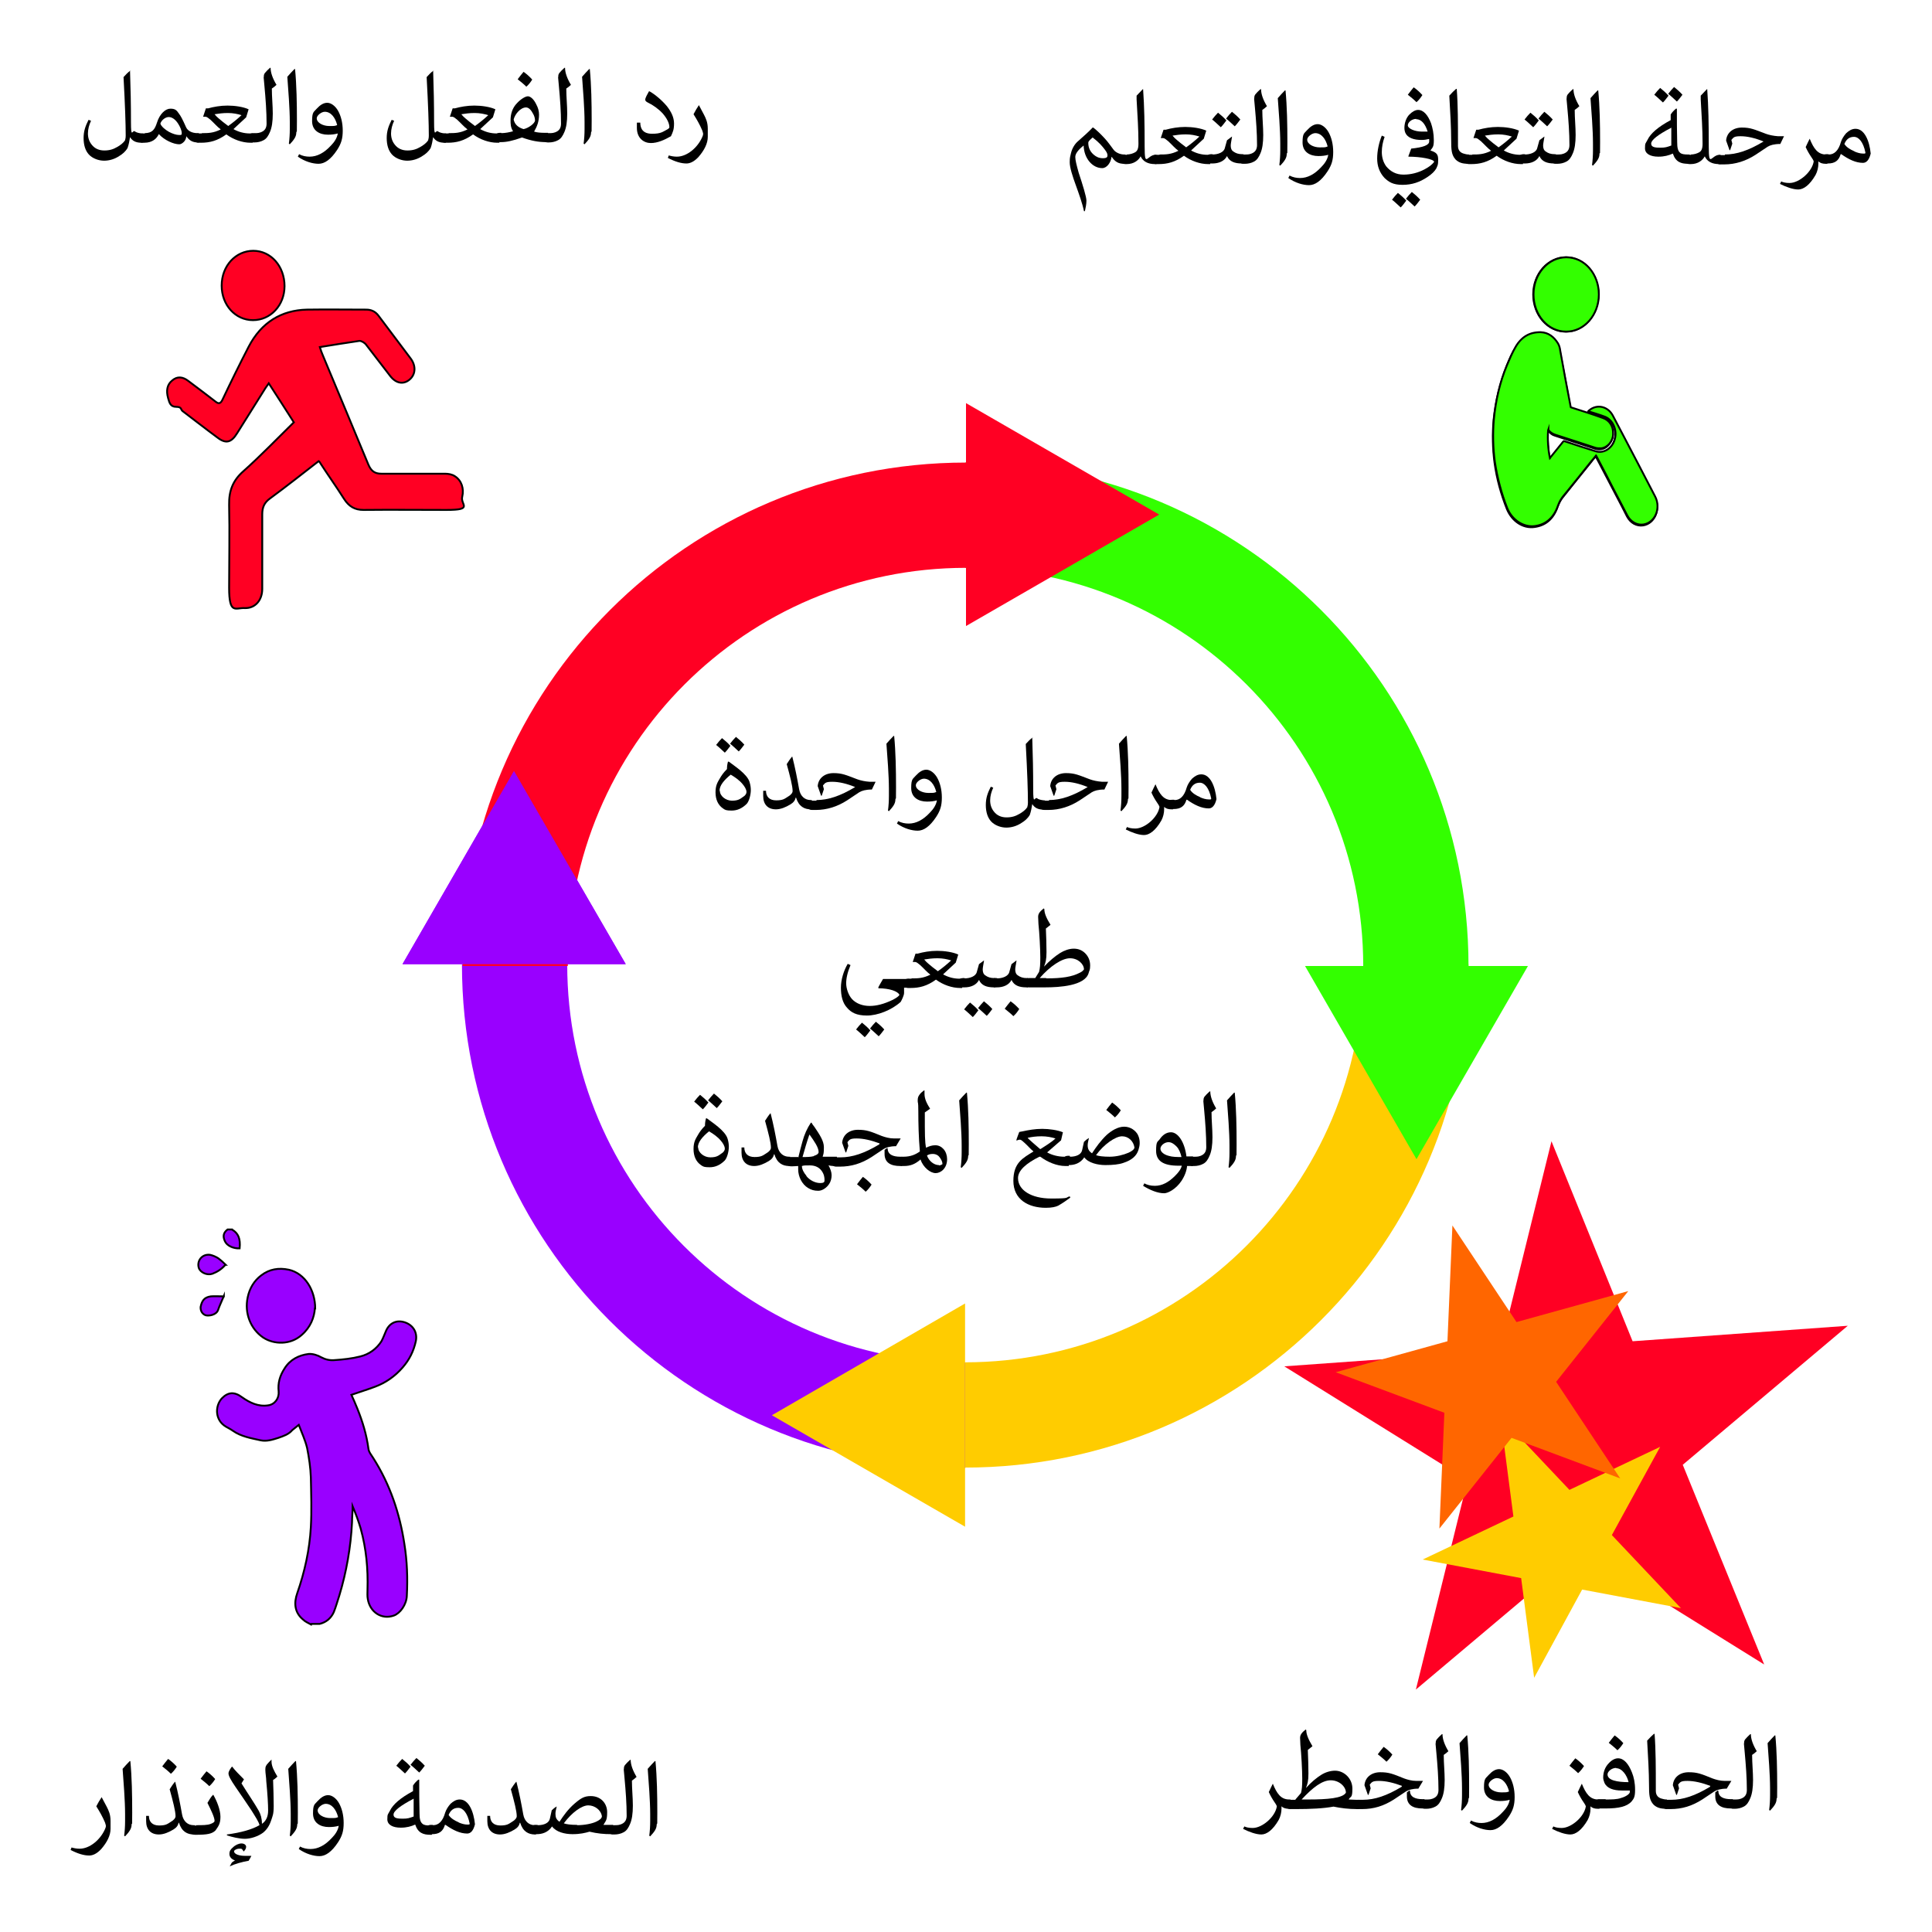 <?xml version="1.0" encoding="UTF-8"?>
<svg id="Layer_1" data-name="Layer 1" xmlns="http://www.w3.org/2000/svg" version="1.1" viewBox="0 0 624 624">
  <defs>
    <style type="text/css">
      .cls-1 {
        fill: #000;
      }

      .cls-1, .cls-2, .cls-3, .cls-4, .cls-5, .cls-6 {
        stroke-width: 0px;
      }

      .cls-7, .cls-8, .cls-9 {
        stroke: #000;
        stroke-miterlimit: 10;
        stroke-width: .6px;
      }

      .cls-7, .cls-4 {
        fill: #3f0;
      }

      .cls-8, .cls-5 {
        fill: #ff0023;
      }

      .cls-2 {
        fill: #fc0;
      }

      .cls-9, .cls-3 {
        fill: #90f;
      }

      .cls-6 {
        fill: #f60;
      }
    </style>
  </defs>
  <path class="cls-7" d="M500,139h0c.6.9,1.4,1.5,2.2,1.7,4.3,1.4,8.5,2.8,12.9,4.2.6.2,1.3.3,1.9.2,2.1-.2,3.8-2.4,3.9-4.7,0-2.4-1.2-4.4-3.3-5.1-3.4-1.1-6.9-2.2-10.2-3.4-.1,0-.2-.1-.2-.2-1.1-6.1-2.2-12.2-3.4-18.3-.1-.8-.3-1.6-.7-2.2-1.4-2.1-3.1-3.5-5.5-3.6-3.4-.2-6.2,1.3-8.1,4.6-1.1,1.9-2.1,4-2.9,6.1-2.2,5.6-3.6,11.4-4.2,17.4-.4,4.6-.3,9.2.3,13.7.7,5.2,2.1,10.2,4,15,1.6,3.9,5.2,6.4,9,5.8,3.6-.5,6.1-2.7,7.4-6.6.4-1,.8-1.9,1.5-2.8,3.1-3.9,6.2-7.8,9.4-11.7.4-.6.9-1.1,1.4-1.7,0,0,0,.1.1.2,1.1,2.1,2.2,4.2,3.3,6.3,2.2,4.3,4.5,8.5,6.7,12.9,1.1,2.1,3.1,3.2,5.2,2.9,3.8-.6,5.7-5.3,3.8-9-3.6-6.9-7.2-13.7-10.7-20.5-1-1.9-2-3.8-3-5.7-1.6-3.1-5.2-3.8-7.7-1.6,0,0-.1.1-.2.2.1,0,.2,0,.2.1,1.6.6,3.3,1.1,4.9,1.6,2.6.9,4.1,3.7,3.6,6.7-.6,3.4-3.6,5.4-6.5,4.5-3.3-1.1-6.6-2.2-9.9-3.2-.1,0-.2,0-.4.1-1.4,1.7-2.7,3.5-4.2,5.2,0,0-.1.1-.1.2h0c-.5-3-.7-6-.6-9h0ZM505.8,107.1c5.8,0,10.5-5.4,10.5-12s-4.7-12-10.5-12-10.6,5.3-10.6,12,4.7,12,10.5,12h0Z"/>
  <path class="cls-7" d="M500,139c-.2,3.1,0,6.1.6,9h0c0,0,.1-.1.1-.2,1.4-1.7,2.8-3.5,4.2-5.2.1-.1.2-.2.4-.1,3.3,1.1,6.6,2.2,9.9,3.2,2.9,1,5.9-1.1,6.5-4.5.5-2.9-1.1-5.9-3.6-6.7-1.6-.6-3.3-1.1-4.9-1.6,0,0-.2,0-.2-.1,0,0,.1-.1.2-.2,2.5-2.2,6.1-1.4,7.7,1.6,1,1.9,2,3.8,3,5.7,3.6,6.9,7.2,13.7,10.7,20.5,1.9,3.7,0,8.4-3.8,9-2,.3-4.1-.8-5.2-2.9-2.2-4.3-4.5-8.5-6.7-12.9-1.1-2.1-2.2-4.2-3.3-6.3,0,0,0-.1-.1-.2-.5.6-.9,1.2-1.4,1.7-3.1,3.9-6.2,7.8-9.4,11.7-.6.8-1.1,1.7-1.5,2.8-1.3,3.8-3.8,6.1-7.4,6.6-3.7.5-7.4-1.9-9-5.8-1.9-4.8-3.2-9.8-4-15-.6-4.6-.7-9.2-.3-13.7.6-6.1,1.9-11.9,4.2-17.4.9-2.1,1.7-4.1,2.9-6.1,1.9-3.2,4.6-4.7,8.1-4.6,2.4.1,4.2,1.5,5.5,3.6.4.7.6,1.4.7,2.2,1.1,6.1,2.2,12.2,3.4,18.3,0,.2.1.2.2.2,3.4,1.1,6.9,2.2,10.2,3.4,2.1.7,3.4,2.7,3.3,5.1,0,2.4-1.8,4.5-3.9,4.7-.7,0-1.3,0-1.9-.2-4.3-1.4-8.5-2.8-12.9-4.2-.9-.3-1.7-.8-2.2-1.6h0q0-.1,0-.1h0Z"/>
  <path class="cls-7" d="M505.8,107.1c-5.9,0-10.5-5.4-10.5-12s4.7-12,10.6-12,10.5,5.4,10.5,12-4.7,12-10.5,12h0Z"/>
  <path class="cls-9" d="M100.5,524.7c-.9-.5-1.9-.9-2.6-1.6-2.8-2.3-3-5.4-1.9-8.5,2.4-6.9,4-14.1,4.4-21.4.3-5.3.1-10.7,0-16-.1-3.2-.6-6.4-1.2-9.5-.6-2.5-1.7-4.9-2.7-7.5-.9.7-1.5,1.2-2.1,1.7-1.2,1.4-2.8,1.9-4.5,2.5-1.9.6-3.7,1.2-5.7.8-3.1-.7-6.3-1.2-9-3.1-.7-.5-1.5-.9-2.2-1.3-3.6-2.1-3.6-6.6-1.4-9.1,2.1-2.2,4.2-2.2,6.6-.4,2.4,1.7,5.2,3.1,8.4,2.6,2.2-.3,3.6-2.3,3.4-4.5-.3-2.7.4-5.1,1.9-7.4,1.8-2.9,4.6-4.3,7.8-4.7,1.3-.1,2.9.4,4.1,1.1,1.3.7,2.7,1,4.1.9,2.9-.2,5.8-.5,8.5-1.2,2.8-.7,5.2-2.4,6.8-4.9.6-1.1,1-2.3,1.5-3.4,1.1-2.5,3.4-3.6,6.1-2.7,2.6.9,4.1,3.2,3.5,6.1-.7,3.2-2.1,6-4.2,8.4-2.5,2.9-5.5,5-9,6.3-2.4.9-5,1.7-7.6,2.6.6,1.3,1.3,2.9,1.9,4.4,1.7,4.2,3,8.5,3.6,13,.1,1.1,1,2.1,1.6,3.1,5.4,8.5,8.5,17.8,10,27.6.9,5.6,1.1,11.1.8,16.8-.1,2.9-2.2,5.7-4.2,6.4-3.9,1.4-7.7-1.1-8.4-5.3-.2-1-.1-2.1-.1-3.1.2-6.7-.4-13.2-2.2-19.7-.7-2.4-1.6-4.8-2.6-7.2,0,1.7-.2,3.5-.2,5.2-.4,8-1.8,16-4.1,23.6-.6,1.8-1.1,3.7-1.8,5.4-.9,2-2.5,3.3-4.6,3.8h-2.6Z"/>
  <path class="cls-9" d="M74.9,397.1c2.1,1.2,2.8,3,2.5,6.1-2.1.1-4.2-.9-4.8-2.4-.7-1.6-.4-2.7.9-3.7h1.4Z"/>
  <path class="cls-9" d="M101.7,422.6c-.2,2.9-1.4,6.1-4.3,8.6-3.6,3.2-8.9,3.1-12.4.8-4.1-2.8-6.1-7.9-5-13,.6-2.9,2.1-5.4,4.4-7.1,2.6-2,5.6-2.5,8.9-1.8,5.2,1.2,8.5,6.6,8.5,12.5h0Z"/>
  <path class="cls-9" d="M72.8,408.5c-1.2,1.4-2.6,2.3-4.2,2.9-1.7.6-3.9-.4-4.4-1.9-.7-2.4,1.2-4.6,3.7-4.2.9.2,1.8.6,2.6,1.1.8.6,1.6,1.3,2.4,2.1Z"/>
  <path class="cls-9" d="M72.3,418.6c-.7,1.7-1.4,3.1-1.9,4.6-.6,1.5-2.9,1.9-4,1.6-1.1-.4-1.7-1.5-1.6-2.7.4-1.9,1.1-3.1,3.3-3.4,1.2-.1,2.6,0,4.2,0Z"/>
  <path class="cls-8" d="M103,148.9c2.7,4.2,5.5,8.1,8.1,12.2,1.6,2.5,3.5,3.6,6.3,3.6,8.9-.1,17.9,0,26.8,0s4.4-1.7,5.1-4.3c.6-2.6-.2-5.2-2.4-6.6-.9-.6-2.1-.8-3.2-.8-6.9,0-13.7,0-20.5,0-2.1,0-3.3-.8-4.2-2.9-4.9-11.9-9.9-23.7-14.8-35.5-.3-.7-.6-1.5-.9-2.5,4.4-.7,8.6-1.4,12.8-2,.7,0,1.7.6,2.2,1.3,2.6,3.3,5.1,6.7,7.7,10,1.9,2.5,4.4,2.9,6.4,1.1,1.9-1.7,2-4.5.1-6.9-3.4-4.6-6.9-9.1-10.3-13.7-1-1.3-2.3-1.9-3.9-1.9-6.4,0-12.8-.1-19.2,0-8.2.2-14.7,4.1-18.8,12-2.9,5.6-5.7,11.3-8.4,17-.6,1.3-1.2,1.6-2.3.7-2.9-2.2-5.7-4.4-8.7-6.6-1.9-1.5-3.7-1.6-5.3-.2-1.6,1.3-2,3.2-1.3,5.7.4,1.4.7,2.8,2.6,2.8s1.4.9,2.1,1.4c3.7,2.8,7.4,5.7,11.2,8.5,2.7,2.1,4.5,1.7,6.4-1.4,3.1-4.9,6.1-9.7,9.1-14.5.3-.4.6-.9,1.1-1.6,2.7,4.2,5.4,8.3,8.1,12.6-5.5,5.4-10.7,10.8-16.3,15.8-3.3,2.9-4.7,6.2-4.6,10.9.2,8.9,0,17.8,0,26.7s2.1,6.4,5.1,6.6c3.2.1,5.6-2.4,5.6-6.2,0-8.1,0-16.1,0-24.1,0-2.3.7-3.8,2.5-5.1,5.3-3.9,10.5-8,15.9-12.2h0Z"/>
  <path class="cls-8" d="M71.6,92.3c0,6.2,4.4,11.1,10.1,11.1s10.2-4.8,10.2-11c0-6.4-4.4-11.4-10.1-11.4s-10.2,4.9-10.2,11.2Z"/>
  <path class="cls-3" d="M130,311.4h72.1l-36.1-62.4-36,62.4Z"/>
  <path class="cls-3" d="M311.8,474.1v-34c-71,0-128.6-57.6-128.6-128.6h-34c0,89.8,72.8,162.6,162.6,162.6Z"/>
  <path class="cls-2" d="M311.7,493.1v-72.1l-62.4,36.1,62.4,36Z"/>
  <path class="cls-2" d="M474.3,311.4h-34c0,71-57.6,128.6-128.6,128.6v34c89.8,0,162.6-72.8,162.6-162.6Z"/>
  <path class="cls-4" d="M493.5,312h-72l36,62.4,36-62.4Z"/>
  <path class="cls-4" d="M311.7,149.4v34c71,0,128.6,57.6,128.6,128.6h34c0-89.8-72.8-162.6-162.6-162.6Z"/>
  <path class="cls-5" d="M312,130.2v72l62.4-36-62.4-36Z"/>
  <path class="cls-5" d="M149.4,312h34c0-71,57.6-128.6,128.6-128.6v-34c-89.8,0-162.6,72.8-162.6,162.6Z"/>
  <path class="cls-3" d="M130,311.4h72.1l-36.1-62.4-36,62.4Z"/>
  <path class="cls-5" d="M569.8,537.6l-59.2-36.8-53.3,44.9,16.7-67.6-59.2-36.8,69.6-5,16.7-67.7,26.2,64.6,69.5-5-53.3,44.9,26.3,64.5Z"/>
  <path class="cls-2" d="M542.9,519.4l-31.9-6-15.5,28.5-4.2-32.2-31.8-6,29.3-13.9-4.2-32.2,22.3,23.6,29.3-13.9-15.6,28.5,22.3,23.6Z"/>
  <path class="cls-6" d="M523.3,477.5l-35.1-13.1-23.3,29.3,1.6-37.4-35.1-13.1,36.1-10,1.6-37.4,20.7,31.2,36.1-10-23.3,29.3,20.7,31.2Z"/>
  <g>
    <path class="cls-1" d="M411.1,576.1c1.3,3.2,2.6,5.1,5.3,5.1h.4v3h-.5c-1,0-1.8-.2-2.4-.8h0c0,.3,0,.6,0,.8,0,1.1-.3,2.5-.9,3.6-1.9,3.3-3.9,4.7-5.6,4.7s-3.9-.8-5.9-1.8l.4-.8c.6.3,1.5.5,2.7.5,3.1,0,7.3-3.6,7.8-7-.1-.3-.3-.7-.6-1.1-.9-1.3-1.5-2.4-2-3.5.5-1.1.9-1.9,1.3-2.7h.2Z"/>
    <path class="cls-1" d="M418.4,581.2l1.8-2.1c.3-1.2.4-2.2.4-4.7s-.3-8.1-.6-10.8c0-.7-.1-1.6-.1-2.3,0-1.1.7-1.8,1.8-2.7l.2.2c0,1.4.7,3,2,5.2l-1.5,1.2c.1,2.5.2,5.1.2,7.6s-.3,3.4-.8,4.7h0c1.7-1.9,3.4-3.3,5-4.3,1.3-.8,2.9-1.3,4.4-1.3,2.9,0,5.6,2.5,5.6,5.8s-.6,2.3-1.2,3.5c.6,0,1.5.1,2.4.1h.9v3h-.6c-2.7,0-5.2-.3-7.6-.8-3.2.6-7.4.8-12.2.8h-1.7c-1.3,0-1.6-.9-1.6-1.6s.4-1.4,1.6-1.4h1.6ZM422.6,581.2c6.1,0,11.1-.4,12.1-2.2,0-2-2.2-4-4.9-4s-5.7,2.2-9.4,6.2h2.2Z"/>
    <path class="cls-1" d="M452.8,576.8c-2.7-1-5.2-1.6-7.4-1.6s-2.3.4-3,1.2l.3,1.2-.7,2.1h-.2l-1.1-3.1c.2-2.6,2.3-4.2,5.1-4.2s4,.5,7.7,2c1.1.4,2.5.8,4,.8h2.1s-1.5,2.5-1.5,2.5c-1.9,0-3.2.4-4,.9l-3.9,2.6c-3.3,2.1-6.5,3.1-10.3,3.1h-1.1c-1.3,0-1.6-.9-1.6-1.6s.4-1.4,1.6-1.4h1.4c3.8,0,7.7-1.3,12.5-4.2h0ZM446.9,564.2c1,.7,1.9,1.5,2.8,2.5-.5.8-1.1,1.6-1.9,2.3-.9-.9-1.8-1.6-2.8-2.4.6-.8,1.3-1.7,1.9-2.4ZM455.4,578.4h0c0,2,1.7,2.7,4.1,2.7h.6v3h-.7c-3,0-5-1.1-5-3.9s0-.9,0-1.3l.8-.6Z"/>
    <path class="cls-1" d="M460.8,581.2c.8,0,1.6,0,2.6-.6.8-.5,1.2-1.3,1.2-2.5,0-3.8-.3-7.9-.7-12.2s-.2-2.1-.2-2.9.2-1.1.7-1.6c.3-.4.8-.8,1.3-1.3h.2c0,1.6.7,3.5,1.9,5.5-.4.4-.9.8-1.5,1.2,0,2.7.3,5.5.3,8.1s-.3,4.5-.9,5.9c-.5,1.2-1.1,2.2-2.1,2.7-.9.5-2,.7-2.9.7h-.4c-1.3,0-1.6-.9-1.6-1.6s.4-1.4,1.6-1.4h.5Z"/>
    <path class="cls-1" d="M471.9,584.6c.2-1.5.3-3.1.3-4.7v-2.3c0-4.3-.5-10.5-.8-14.6.7-.8,1.6-1.8,2.3-2.5h.2c.5,5.2.6,11.1.6,16.6s0,2.8-.2,3.9c0,1.3-.7,2.3-2.1,3.8l-.3-.2Z"/>
    <path class="cls-1" d="M484.4,581.7c-2.7,0-5.1-1.3-5.1-4.4s.6-2.9,1.5-4c1.1-1.2,2.2-1.9,3.4-1.9s2.6,1,3.5,2.6c.9,1.6,1.5,3.8,1.5,6.4s-.5,4.2-1.8,6.2c-2.1,3.2-4.1,4.5-6,4.5s-4.4-.7-6.7-2.3l.4-.8c1.1.6,2.3.8,3.4.8,2.4,0,4.7-1.2,6.9-3.6,1.1-1.1,2-2.5,2.2-3.9-1,.3-2.1.4-3.1.4ZM483.4,574.3c-1.1,0-2.6,1.2-2.6,2.1,0,1.5,2.1,2.5,4,2.5s1.8,0,2.6-.3c-.6-2.4-2-4.3-4-4.3Z"/>
    <path class="cls-1" d="M510.9,576.1c1.3,3.2,2.6,5.1,5.3,5.1h.4v3h-.5c-1,0-1.8-.2-2.4-.8h0c0,.3,0,.6,0,.8,0,1.1-.3,2.5-.9,3.6-1.9,3.3-3.9,4.7-5.6,4.7s-3.9-.8-5.9-1.8l.4-.8c.6.3,1.5.5,2.7.5,3.1,0,7.3-3.6,7.8-7-.1-.3-.3-.7-.6-1.1-.9-1.3-1.5-2.4-2-3.5.5-1.1.9-1.9,1.3-2.7h.2ZM508.8,567.9c1,.7,1.9,1.5,2.8,2.5-.5.8-1.1,1.6-1.9,2.3-.9-.9-1.8-1.6-2.8-2.4.6-.8,1.3-1.7,1.9-2.4Z"/>
    <path class="cls-1" d="M518.5,581.2c2,0,3.8,0,5.1-.5,1.5-.4,2.8-1.3,2.8-1.9s0-.4,0-.5c-.8,0-1.8,0-2.6,0-2.7,0-4.8-.7-5.6-2.5-.2-.5-.4-1.1-.4-1.7,0-1.7.6-3.4,1.8-4.6.9-1,2-1.6,3-1.6,1.9,0,3.4,1.8,4.5,4.6.6,1.5,1,3.3,1,5.6s-.4,2.8-1.1,3.7c-1.5,1.7-4.2,2.3-8.4,2.3h-1.9c-1.3,0-1.6-.9-1.6-1.6s.4-1.4,1.6-1.4h2ZM522,571c-1.5,0-2.8,1.2-2.8,2.1,0,1.9,3.1,2.5,6.8,2.5-.5-2.2-2.1-4.5-4-4.5ZM521.5,560.5c1,.7,1.9,1.5,2.8,2.5-.5.8-1.1,1.6-1.9,2.3-.9-.9-1.8-1.6-2.8-2.4.6-.8,1.3-1.7,1.9-2.4Z"/>
    <path class="cls-1" d="M538.4,584.2h-.3c-1.9,0-3-.4-4-1.3-1.4-1.5-1.5-3.1-1.5-6.6s-.3-9.1-.6-14.1c.8-.9,1.5-1.6,2.2-2.2h.2c.4,5.2.4,11.3.4,17.1v1.3c0,1.5.8,2.2,1.8,2.5.6.2,1.2.3,1.5.3h.3v3Z"/>
    <path class="cls-1" d="M552.4,576.8c-2.7-1-5.2-1.6-7.4-1.6s-2.3.4-3,1.2l.3,1.2-.7,2.1h-.2l-1.1-3.1c.2-2.6,2.3-4.2,5.1-4.2s4,.5,7.7,2c1.1.4,2.5.8,4,.8h2.1s-1.5,2.5-1.5,2.5c-1.9,0-3.2.4-4,.9l-3.9,2.6c-3.3,2.1-6.5,3.1-10.3,3.1h-1.1c-1.3,0-1.6-.9-1.6-1.6s.4-1.4,1.6-1.4h1.4c3.8,0,7.7-1.3,12.5-4.2h0ZM555,578.4h0c0,2,1.7,2.7,4.1,2.7h.6v3h-.7c-3,0-5-1.1-5-3.9s0-.9,0-1.3l.8-.6Z"/>
    <path class="cls-1" d="M560.4,581.2c.8,0,1.6,0,2.6-.6.8-.5,1.2-1.3,1.2-2.5,0-3.8-.3-7.9-.7-12.2s-.2-2.1-.2-2.9.2-1.1.7-1.6c.3-.4.8-.8,1.3-1.3h.2c0,1.6.7,3.5,1.9,5.5-.4.4-.9.8-1.5,1.2,0,2.7.3,5.5.3,8.1s-.3,4.5-.9,5.9c-.5,1.2-1.1,2.2-2.1,2.7-.9.5-2,.7-2.9.7h-.4c-1.3,0-1.6-.9-1.6-1.6s.4-1.4,1.6-1.4h.5Z"/>
    <path class="cls-1" d="M571.4,584.6c.2-1.5.3-3.1.3-4.7v-2.3c0-4.3-.5-10.5-.8-14.6.7-.8,1.6-1.8,2.3-2.5h.2c.5,5.2.6,11.1.6,16.6s0,2.8-.2,3.9c0,1.3-.7,2.3-2.1,3.8l-.3-.2Z"/>
  </g>
  <g>
    <path class="cls-1" d="M32.8,580.4l1.7,3.2c.6,1.2,1.2,2.4,1.2,4.5v2.6c0,2.1-1.1,4.3-3,6.5-1.4,1.5-2.7,2.1-3.9,2.1-1.7,0-3.7-.6-6-1.8l.3-.8c.7.2,1.6.4,2.6.4,3.3,0,6.7-2.9,8.2-6.3.2-.4.3-.8.3-1,0-.4-.2-.8-.3-1.2-.8-1.9-1.8-3.6-2.8-5.2.5-1,1.1-2,1.7-2.9h.1Z"/>
    <path class="cls-1" d="M40.1,592.9c.2-1.5.3-3.1.3-4.7v-2.3c0-4.3-.5-10.5-.8-14.6.7-.8,1.6-1.8,2.3-2.5h.2c.5,5.2.6,11.1.6,16.6s0,2.8-.2,3.9c0,1.3-.7,2.3-2.1,3.8l-.3-.2Z"/>
    <path class="cls-1" d="M63,592.5h-.4c-2.1,0-3.9-.9-4.8-3.8h-.1c-.2.9-.7,1.6-1.7,2.2-1.5.9-3.1,1.6-4.7,1.6-2.6,0-4.1-1.6-4.1-4.3s0-1.1,0-1.7h.9c0,1.9,1.1,3.1,3.3,3.1s2.7-.5,3.8-1.2c.9-.5,1.5-1.2,1.5-1.8,0-1.6-.8-4.7-1.9-8.7.5-.8,1.1-1.7,1.7-2.4h.1c.9,3.5,1.6,7.1,2.2,10.5.4,2.3,1.9,3.5,3.7,3.5h.4v3ZM54.3,568.1c1,.7,1.9,1.5,2.8,2.5-.5.8-1.1,1.6-1.9,2.3-.9-.9-1.8-1.6-2.8-2.4.6-.8,1.3-1.7,1.9-2.4Z"/>
    <path class="cls-1" d="M63.4,589.5c2,0,3.6,0,4.6-.4.8-.3,1.3-.6,1.3-1,0-1.1-1.1-3.4-2.3-5.8.6-1,1.1-1.9,1.8-2.6h.1c1.1,1.9,2.3,4.8,2.3,7.1s-.7,3.1-1.6,4.4c-1.1,1.1-2.7,1.4-6.3,1.4h-.3c-1.3,0-1.6-.9-1.6-1.6s.4-1.4,1.6-1.4h.4ZM66.7,572.1c1,.7,1.9,1.5,2.8,2.5-.5.8-1.1,1.6-1.9,2.3-.9-.9-1.8-1.6-2.8-2.4.6-.8,1.3-1.7,1.9-2.4Z"/>
    <path class="cls-1" d="M87.7,568.5c0,.2,0,.3,0,.5,0,1.4.8,3,1.9,4.8-.4.3-.8.8-1.4,1.1.1,2.9.2,5.6.2,8.4s-.4,3.3-.8,4.6c-.6,1.8-1.4,3-2.6,4-1.6,1.2-4,2-5.9,2s-4.2-.6-5.8-1.1v-.3c4.5-.6,8.1-1.6,10.5-3-.1-.9-1.3-2.7-2.6-4.8-1.5-2.3-3.2-4.7-5.1-7.5-1.5-2.2-2.3-3.6-2.3-4.4s.8-1.8,1.1-2.2h.1c.9,1.2,2.3,2.6,3.8,4.1l-.8,1.3c2.1,3.4,4.2,6.4,5.6,8.9.6,1.1,1,2.4,1,4.1h.1c1.1-.8,1.9-2.1,1.9-4.2s-.2-5.4-.6-9.5c0-1.1-.3-2.6-.3-3.7s.2-1.2.5-1.7c.4-.5.9-1,1.4-1.5h.2ZM81.2,599.4c-.3.6-.6,1.1-.9,1.6-2.3.4-4.4,1-6.1,1.8h0c0,0,.6-1.1.6-1.1.2-.3.7-.6,1.1-.8h0c-1.1-.4-1.8-1.1-1.8-2.1s.4-1.5,1.1-2.1c.8-.8,1.9-1.3,2.8-1.3s1.5.5,1.5,1.1-.4,1.1-.8,1.5h0c-.3-.5-.5-.8-.8-.9-.2,0-.4,0-.7,0-.8,0-1.6.5-1.6.8,0,1.1,2,1.5,3.4,1.5s1.6,0,2.4,0h0Z"/>
    <path class="cls-1" d="M93.6,592.9c.2-1.5.3-3.1.3-4.7v-2.3c0-4.3-.5-10.5-.8-14.6.7-.8,1.6-1.8,2.3-2.5h.2c.5,5.2.6,11.1.6,16.6s0,2.8-.2,3.9c0,1.3-.7,2.3-2.1,3.8l-.3-.2Z"/>
    <path class="cls-1" d="M106.2,590.1c-2.7,0-5.1-1.3-5.1-4.4s.6-2.9,1.5-4c1.1-1.2,2.2-1.9,3.4-1.9s2.6,1,3.5,2.6c.9,1.6,1.5,3.8,1.5,6.4s-.5,4.2-1.8,6.2c-2.1,3.2-4.1,4.5-6,4.5s-4.4-.7-6.7-2.3l.4-.8c1.1.6,2.3.8,3.4.8,2.4,0,4.7-1.2,6.9-3.6,1.1-1.1,2-2.5,2.2-3.9-1,.3-2.1.4-3.1.4ZM105.2,582.6c-1.1,0-2.6,1.2-2.6,2.1,0,1.5,2.1,2.5,4,2.5s1.8,0,2.6-.3c-.6-2.4-2-4.3-4-4.3Z"/>
    <path class="cls-1" d="M129.4,590.3c-2.5,0-4.3-.9-4.3-2.7s.2-1.5.8-2.7c1-2.1,3.4-4.2,7.5-6.4v-1.8c.4-.7,1.1-1.4,1.7-1.9h.3c0,3.6,0,7.3.1,10.9,0,1.6.2,2.7.9,3.3.5.5,1.4.6,2.5.6h.6v3h-.5c-2.3,0-4-.6-4.9-3.3-1.3.6-2.8,1-4.6,1ZM133.5,581c-4.2,2.2-6.4,3.9-6.4,5.1s1.4,1.3,3,1.3,2.1-.2,3.5-.7v-5.8ZM130.7,572.7c-1-.9-1.8-1.7-2.7-2.4.6-.8,1.3-1.6,1.9-2.2,1,.8,1.8,1.5,2.7,2.5-.7.9-1.1,1.5-1.8,2.2ZM135.3,572.4c-1-.9-1.8-1.7-2.7-2.4.6-.8,1.3-1.6,1.9-2.2,1,.8,1.8,1.5,2.7,2.5-.7.9-1.1,1.5-1.8,2.2Z"/>
    <path class="cls-1" d="M139.9,589.5c1.7,0,3.1-1.2,3.9-4.1.3-.9.9-1.9,1.7-2.8.9-.8,1.8-1.4,3-1.4,2.9,0,4.5,3.9,4.9,8-.5,2.1-1.4,3-2.5,3-2.3,0-4.6-1.1-7-2.8h-.2c-.6,2.1-1.9,3-4.1,3h-.4c-1.3,0-1.6-.9-1.6-1.6s.4-1.4,1.6-1.4h.5ZM148.1,588.6c.9.4,1.9.7,2.8.7s.7,0,.8-.3c-.7-3.5-2.2-5.1-3.7-5.1s-2.5.8-3.1,2.3c.7,1.1,1.9,1.8,3.3,2.4Z"/>
    <path class="cls-1" d="M173.2,592.5h-.4c-2.1,0-3.9-.9-4.8-3.8h-.1c-.2.9-.7,1.6-1.7,2.2-1.5.9-3.1,1.6-4.7,1.6-2.6,0-4.1-1.6-4.1-4.3s0-1.1,0-1.7h.9c0,1.9,1.1,3.1,3.3,3.1s2.7-.5,3.8-1.2c.9-.5,1.5-1.2,1.5-1.8,0-1.6-.8-4.7-1.9-8.7.5-.8,1.1-1.7,1.7-2.4h.1c.9,3.5,1.6,7.1,2.2,10.5.4,2.3,1.9,3.5,3.7,3.5h.4v3Z"/>
    <path class="cls-1" d="M173.7,589.5c2,0,3.6-.7,3.9-2.1.2-.9.4-1.8.6-2.7.5-.5,1-.9,1.5-1.2h.1c-.2.9-.4,1.6-.4,2.3,0,1.2.3,1.9,1.3,2.6,1.3-2,2.8-4.1,4.9-5.9s3.2-2.4,5.2-2.4c3.3,0,5.3,2.4,5.3,5.2s-.5,2.8-1.2,4.1h3.1v3h-.6c-2.3,0-4.5-.2-7-.8-1.4.4-3,.8-5.5.8s-5.3-.7-6.6-2.5h0c-1.3,2-3.3,2.5-4.9,2.5h-.3c-1.3,0-1.6-.9-1.6-1.6s.4-1.4,1.6-1.4h.5ZM186.4,589.5c2.4,0,4.8-.5,6.1-1.1,1.1-.5,1.9-1.1,1.9-1.8-.3-2-2.3-3.5-4.4-3.5s-5.3,2.3-7.9,5.8c.8.3,2.2.5,4.3.5Z"/>
    <path class="cls-1" d="M198.6,589.5c.8,0,1.6,0,2.6-.6.8-.5,1.2-1.3,1.2-2.5,0-3.8-.3-7.9-.7-12.2s-.2-2.1-.2-2.9.2-1.1.7-1.6c.3-.4.8-.8,1.3-1.3h.2c0,1.6.7,3.5,1.9,5.5-.4.4-.9.8-1.5,1.2,0,2.7.3,5.5.3,8.1s-.3,4.5-.9,5.9c-.5,1.2-1.1,2.2-2.1,2.7-.9.5-2,.7-2.9.7h-.4c-1.3,0-1.6-.9-1.6-1.6s.4-1.4,1.6-1.4h.5Z"/>
    <path class="cls-1" d="M209.7,592.9c.2-1.5.3-3.1.3-4.7v-2.3c0-4.3-.5-10.5-.8-14.6.7-.8,1.6-1.8,2.3-2.5h.2c.5,5.2.6,11.1.6,16.6s0,2.8-.2,3.9c0,1.3-.7,2.3-2.1,3.8l-.3-.2Z"/>
  </g>
  <g>
    <path class="cls-1" d="M42,22.9c.2,5.8.3,10.9.3,16.5s.5,2.5,1.2,3c.5.4,1.3.6,2.3.7h.3v3h-.4c-1.7,0-2.9-.5-3.7-1.8h0c-.2,1.2-.4,2.4-.8,3.5-.7,1.2-1.7,2-2.7,2.6-1.5,1-3.2,1.5-4.9,1.5s-3.7-.7-4.9-2c-1.1-1.2-1.7-3-1.7-5.3s.6-3.9,1.6-5.9l.8.3c-.6,1.3-1,2.7-1,4.1s.4,2.6,1.2,3.6c1,1.3,2.4,1.9,4.1,1.9s2.9-.4,4.1-1.1c1.1-.6,2.1-1.4,2.6-2.2,0-.3.2-.5.2-1.5,0-3.7-.2-9.7-.7-18.9.7-.8,1.4-1.5,2.2-2.1h.2Z"/>
    <path class="cls-1" d="M46.7,43c2.5,0,3.3-1.2,4-3.4.9-2.9,2.8-4.5,4.3-4.5s2,.4,2.8,1.6c.6.8,1.1,1.7,2.3,4.4.5,1.1,1.8,1.9,3.7,1.9h.4v3h-.4c-1.4,0-2.6-.5-3.6-2h0c-.1.8-.4,1.4-.8,1.8-.5.5-1,.8-1.5.8-1.8,0-4.8-1.3-6.6-3.3h0c-.7,1.5-2.1,2.8-4.7,2.8h-.4c-1.3,0-1.6-.9-1.6-1.6s.4-1.4,1.6-1.4h.7ZM54.6,42.6c1.1.6,2.4,1,3.2,1s.9,0,.9-.6c0-.9-.6-2.2-1.2-3.1-.9-1.4-2-2.1-3-2.1s-2.3.9-2.7,2.1c.2.9,1.7,2.1,2.8,2.7Z"/>
    <path class="cls-1" d="M65.2,43c2,0,3.7,0,6.1-1.2h0c-1.1-.8-2.2-2.1-3.3-3.1-.6-.5-1.2-1-1.6-1h-.8s.9-2.7.9-2.7h.7c1.8-.5,4-.9,6.3-.9s5.1.4,6.8,1.2l-.8,2.6-4.1,3.8h0c1.6.9,3.4,1.4,5.3,1.4h.9v3h-.7c-2.6,0-5.5-1-7.8-2.7h0c-2.9,2.1-5.4,2.7-8.2,2.7h-.7c-1.3,0-1.6-.9-1.6-1.6s.4-1.4,1.6-1.4h1ZM73.7,40.7c1.4-1,2.8-2.1,4.3-3.5h0c-1.3-.4-2.7-.7-4.4-.7s-3,.2-4.3.4h0c.4.5.9,1,1.4,1.4.8.7,1.8,1.5,2.9,2.3h0Z"/>
    <path class="cls-1" d="M82.3,43c.8,0,1.6,0,2.6-.6.8-.5,1.2-1.3,1.2-2.5,0-3.8-.3-7.9-.7-12.2s-.2-2.1-.2-2.9.2-1.1.7-1.6c.3-.4.8-.8,1.3-1.3h.2c0,1.6.7,3.5,1.9,5.5-.4.4-.9.8-1.5,1.2,0,2.7.3,5.5.3,8.1s-.3,4.5-.9,5.9c-.5,1.2-1.1,2.2-2.1,2.7-.9.5-2,.7-2.9.7h-.4c-1.3,0-1.6-.9-1.6-1.6s.4-1.4,1.6-1.4h.5Z"/>
    <path class="cls-1" d="M93.3,46.4c.2-1.5.3-3.1.3-4.7v-2.3c0-4.3-.5-10.5-.8-14.6.7-.8,1.6-1.8,2.3-2.5h.2c.5,5.2.6,11.1.6,16.6s0,2.8-.2,3.9c0,1.3-.7,2.3-2.1,3.8l-.3-.2Z"/>
    <path class="cls-1" d="M105.9,43.5c-2.7,0-5.1-1.3-5.1-4.4s.6-2.9,1.5-4c1.1-1.2,2.2-1.9,3.4-1.9s2.6,1,3.5,2.6c.9,1.6,1.5,3.8,1.5,6.4s-.5,4.2-1.8,6.2c-2.1,3.2-4.1,4.5-6,4.5s-4.4-.7-6.7-2.3l.4-.8c1.1.6,2.3.8,3.4.8,2.4,0,4.7-1.2,6.9-3.6,1.1-1.1,2-2.5,2.2-3.9-1,.3-2.1.4-3.1.4ZM104.9,36.1c-1.1,0-2.6,1.2-2.6,2.1,0,1.5,2.1,2.5,4,2.5s1.8,0,2.6-.3c-.6-2.4-2-4.3-4-4.3Z"/>
    <path class="cls-1" d="M139.9,22.9c.2,5.8.3,10.9.3,16.5s.5,2.5,1.2,3c.5.4,1.3.6,2.3.7h.3v3h-.4c-1.7,0-2.9-.5-3.7-1.8h0c-.2,1.2-.4,2.4-.8,3.5-.7,1.2-1.7,2-2.7,2.6-1.5,1-3.2,1.5-4.9,1.5s-3.7-.7-4.9-2c-1.1-1.2-1.7-3-1.7-5.3s.6-3.9,1.6-5.9l.8.3c-.6,1.3-1,2.7-1,4.1s.4,2.6,1.2,3.6c1,1.3,2.4,1.9,4.1,1.9s2.9-.4,4.1-1.1c1.1-.6,2.1-1.4,2.6-2.2,0-.3.2-.5.2-1.5,0-3.7-.2-9.7-.7-18.9.7-.8,1.4-1.5,2.2-2.1h.2Z"/>
    <path class="cls-1" d="M144.9,43c2,0,3.7,0,6.1-1.2h0c-1.1-.8-2.2-2.1-3.3-3.1-.6-.5-1.2-1-1.6-1h-.8s.9-2.7.9-2.7h.7c1.8-.5,4-.9,6.3-.9s5.1.4,6.8,1.2l-.8,2.6-4.1,3.8h0c1.6.9,3.4,1.4,5.3,1.4h.9v3h-.7c-2.6,0-5.5-1-7.8-2.7h0c-2.9,2.1-5.4,2.7-8.2,2.7h-.7c-1.3,0-1.6-.9-1.6-1.6s.4-1.4,1.6-1.4h1ZM153.4,40.7c1.4-1,2.8-2.1,4.3-3.5h0c-1.3-.4-2.7-.7-4.4-.7s-3,.2-4.3.4h0c.4.5.9,1,1.4,1.4.8.7,1.8,1.5,2.9,2.3h0Z"/>
    <path class="cls-1" d="M161.9,43c1.3,0,2.7-.3,3.8-.6-.8-1.3-.8-2.4-.8-3.6,0-1.8.5-3.9,2.1-5.5,1.2-1.3,2.7-2.2,3.5-2.2s1.9.9,2.7,2.6c.6,1.1.9,2.2.9,3.3,0,2.2-.6,3.8-1.6,5.5.9.3,2.1.4,3.7.4h.8v3h-.7c-2.3,0-4.7-.4-7.7-1.5-3,1.1-5.1,1.5-6.7,1.5h-.4c-1.3,0-1.6-.9-1.6-1.6s.4-1.4,1.6-1.4h.4ZM172.8,38.9c0-.8-.3-1.6-.6-2.1-.6-1.2-1.4-2.1-2.3-2.1-1.8,0-3.6,2.2-4,3.9.3,1.4,1.2,2.5,3.2,3.1,1.6-.3,3.7-1.9,3.7-2.8ZM169.1,23.2c1,.7,1.9,1.5,2.8,2.5-.5.8-1.1,1.6-1.9,2.3-.9-.9-1.8-1.6-2.8-2.4.6-.8,1.3-1.7,1.9-2.4Z"/>
    <path class="cls-1" d="M177.4,43c.8,0,1.6,0,2.6-.6.8-.5,1.2-1.3,1.2-2.5,0-3.8-.3-7.9-.7-12.2s-.2-2.1-.2-2.9.2-1.1.7-1.6c.3-.4.8-.8,1.3-1.3h.2c0,1.6.7,3.5,1.9,5.5-.4.4-.9.8-1.5,1.2,0,2.7.3,5.5.3,8.1s-.3,4.5-.9,5.9c-.5,1.2-1.1,2.2-2.1,2.7-.9.5-2,.7-2.9.7h-.4c-1.3,0-1.6-.9-1.6-1.6s.4-1.4,1.6-1.4h.5Z"/>
    <path class="cls-1" d="M188.5,46.4c.2-1.5.3-3.1.3-4.7v-2.3c0-4.3-.5-10.5-.8-14.6.7-.8,1.6-1.8,2.3-2.5h.2c.5,5.2.6,11.1.6,16.6s0,2.8-.2,3.9c0,1.3-.7,2.3-2.1,3.8l-.3-.2Z"/>
    <path class="cls-1" d="M206.8,39.6c0,2,.9,3.6,3.8,3.6s3.4-.6,5.1-1.5c.3-.2.5-.4.5-.6,0-1.3-.8-2.9-2.2-4.5-1.3-1.4-3.1-2.7-4.8-3.5-.6-.3-.8-.6-.8-.9,0-.6.7-1.8,1.2-2.7h.2c1.9,1.1,4,2.9,5.6,4.8,1.4,1.8,2.3,3.6,2.3,5.6s-.4,2.8-1,4.1c-2.1,1.2-4.3,2.2-6.5,2.2s-4.5-1.5-4.5-4.9,0-1,.1-1.7h.9Z"/>
    <path class="cls-1" d="M225.7,33.9l1.7,3.2c.6,1.2,1.2,2.4,1.2,4.5v2.6c0,2.1-1.1,4.3-3,6.5-1.4,1.5-2.7,2.1-3.9,2.1-1.7,0-3.7-.6-6-1.8l.3-.8c.7.2,1.6.4,2.6.4,3.3,0,6.7-2.9,8.2-6.3.2-.4.3-.8.3-1,0-.4-.2-.8-.3-1.2-.8-1.9-1.8-3.6-2.8-5.2.5-1,1.1-2,1.7-2.9h.1Z"/>
  </g>
  <g>
    <path class="cls-1" d="M353.1,41.2c1.3,1,2.5,2.2,3.7,3.5,1.2,1.3,1.9,2.4,2.9,3.7.7.9,2.1,1.5,3.4,1.5h.4v3h-.5c-1.8,0-2.9-.7-3.9-2.2h-.1c-.2,1.8-1.5,3.6-3,3.6-3.2,0-5.9-3.2-6-7.3-1.9,1.5-2.7,2.7-2.7,3.7s.4,2.6,1.1,5.1c1.3,3.9,2.5,7.8,2.5,9s-.3,2.5-.5,3.4h-.3c-.5-2.5-1.6-5.5-2.6-8.3-1.1-3-2-5.8-2-7.5s.2-1.9.4-2.9c.4-1.7,1.3-3.1,2.4-4,1.7-1.5,3.4-3,4.6-4.3h.2ZM351.5,46.2c0,1.6.7,2.9,1.8,3.8.7.6,1.6,1.1,2.9,1.1s1.5-.4,1.5-.9-.2-1-.8-1.8c-.9-1.2-1.9-2.4-4-4-.4.4-1.4,1.1-1.4,1.7Z"/>
    <path class="cls-1" d="M363.9,49.9c1,0,2-.3,2.7-.7.7-.4,1.1-1.1,1.1-2.8,0-4.7-.3-8.9-.6-14.3v-1.2c0,0,2-2.1,2-2.1h.1c.4,5.6.5,11.3.5,18.5s.8,2.7,3.5,2.7h.3v3h-.5c-2.2,0-3.8-.8-4.6-2.5h0c-.7,1.3-2.2,2.5-4.5,2.5h-.4c-1.3,0-1.6-.9-1.6-1.6s.4-1.4,1.6-1.4h.5Z"/>
    <path class="cls-1" d="M374.5,49.9c2,0,3.7,0,6.1-1.2h0c-1.1-.8-2.2-2.1-3.3-3.1-.6-.5-1.2-1-1.6-1h-.8s.9-2.7.9-2.7h.7c1.8-.5,4-.9,6.3-.9s5.1.4,6.8,1.2l-.8,2.6-4.1,3.8h0c1.6.9,3.4,1.4,5.3,1.4h.9v3h-.7c-2.6,0-5.5-1-7.8-2.7h0c-2.9,2.1-5.4,2.7-8.2,2.7h-.7c-1.3,0-1.6-.9-1.6-1.6s.4-1.4,1.6-1.4h1ZM383.1,47.6c1.4-1,2.8-2.1,4.3-3.5h0c-1.3-.4-2.7-.7-4.4-.7s-3,.2-4.3.4h0c.4.5.9,1,1.4,1.4.8.7,1.8,1.5,2.9,2.3h0Z"/>
    <path class="cls-1" d="M391.6,49.9c1.8,0,3.7-.7,4-2.1l.7-2.5,1.6-1.2v.2c-.2,1.2-.4,2.2-.4,2.7,0,.8.2,1.5.8,1.9.8.6,1.7.9,2.9.9h.4v3h-.5c-2.3,0-4-.6-4.8-2.4h0c-.8,1.6-2.6,2.4-4.7,2.4h-.4c-1.3,0-1.6-.9-1.6-1.6s.4-1.4,1.6-1.4h.5ZM394.2,41c-1-.9-1.8-1.7-2.7-2.4.6-.8,1.3-1.6,1.9-2.2,1,.8,1.8,1.5,2.7,2.5-.7.9-1.1,1.5-1.8,2.2ZM398.7,40.7c-1-.9-1.8-1.7-2.7-2.4.6-.8,1.3-1.6,1.9-2.2,1,.8,1.8,1.5,2.7,2.5-.7.9-1.1,1.5-1.8,2.2Z"/>
    <path class="cls-1" d="M402.2,49.9c.8,0,1.6,0,2.6-.6.8-.5,1.2-1.3,1.2-2.5,0-3.8-.3-7.9-.7-12.2s-.2-2.1-.2-2.9.2-1.1.7-1.6c.3-.4.8-.8,1.3-1.3h.2c0,1.6.7,3.5,1.9,5.5-.4.4-.9.8-1.5,1.2,0,2.7.3,5.5.3,8.1s-.3,4.5-.9,5.9c-.5,1.2-1.1,2.2-2.1,2.7-.9.5-2,.7-2.9.7h-.4c-1.3,0-1.6-.9-1.6-1.6s.4-1.4,1.6-1.4h.5Z"/>
    <path class="cls-1" d="M413.2,53.3c.2-1.5.3-3.1.3-4.7v-2.3c0-4.3-.5-10.5-.8-14.6.7-.8,1.6-1.8,2.3-2.5h.2c.5,5.2.6,11.1.6,16.6s0,2.8-.2,3.9c0,1.3-.7,2.3-2.1,3.8l-.3-.2Z"/>
    <path class="cls-1" d="M425.8,50.4c-2.7,0-5.1-1.3-5.1-4.4s.6-2.9,1.5-4c1.1-1.2,2.2-1.9,3.4-1.9s2.6,1,3.5,2.6c.9,1.6,1.5,3.8,1.5,6.4s-.5,4.2-1.8,6.2c-2.1,3.2-4.1,4.5-6,4.5s-4.4-.7-6.7-2.3l.4-.8c1.1.6,2.3.8,3.4.8,2.4,0,4.7-1.2,6.9-3.6,1.1-1.1,2-2.5,2.2-3.9-1,.3-2.1.4-3.1.4ZM424.8,43c-1.1,0-2.6,1.2-2.6,2.1,0,1.5,2.1,2.5,4,2.5s1.8,0,2.6-.3c-.6-2.4-2-4.3-4-4.3Z"/>
    <path class="cls-1" d="M461.5,44.9c-.8.2-1.5.3-2.4.3-2.5,0-4.5-.7-5.2-2.3-.2-.5-.3-1-.3-1.6,0-1.6.6-3.3,1.6-4.3.9-.9,1.9-1.5,2.8-1.5,1.8,0,3.2,1.7,4.2,4.3.5,1.5.9,3.3.9,5.5s-.4,2.3-1.1,3.3c2.2.7,2.5,1.4,2.5,3.1s-.2,1.7-.6,2.7c-.5.9-1.5,1.9-2.9,2.8-2.4,1.6-4.9,2.5-8,2.5s-4.4-.9-5.8-2.2c-1.6-1.7-2.4-3.8-2.4-6.3s.6-5.2,1.5-7.4l.9.4c-.6,1.7-.9,3.3-.9,4.9s.4,3.2,1.4,4.6c1.4,1.7,3.2,2.7,5.6,2.7s4.7-.6,6.8-1.7c1.5-.8,2.4-1.5,3.1-2.4,0-.9-4.3-1.7-8.3-1.7v-.2c0,0,.9-2.4.9-2.4,3.8-.4,5.8-1.1,5.8-2.3s0-.4,0-.7ZM452.3,66.9c-1-.9-1.8-1.7-2.7-2.4.6-.8,1.3-1.6,1.9-2.2,1,.8,1.8,1.5,2.7,2.5-.7.9-1.1,1.5-1.8,2.2ZM456.8,66.6c-1-.9-1.8-1.7-2.7-2.4.6-.8,1.3-1.6,1.9-2.2,1,.8,1.8,1.5,2.7,2.5-.7.9-1.1,1.5-1.8,2.2ZM456.6,28.2c1,.7,1.9,1.5,2.8,2.5-.5.8-1.1,1.6-1.9,2.3-.9-.9-1.8-1.6-2.8-2.4.6-.8,1.3-1.7,1.9-2.4ZM457.4,38.4c-1.4,0-2.7,1.1-2.7,2.1s2.2,2,4.5,2,1.3,0,1.9,0c-.8-2.6-2.1-4-3.7-4Z"/>
    <path class="cls-1" d="M474.5,52.9h-.3c-1.9,0-3-.4-4-1.3-1.4-1.5-1.5-3.1-1.5-6.6s-.3-9.1-.6-14.1c.8-.9,1.5-1.6,2.2-2.2h.2c.4,5.2.4,11.3.4,17.1v1.3c0,1.5.8,2.2,1.8,2.5.6.2,1.2.3,1.5.3h.3v3Z"/>
    <path class="cls-1" d="M475.5,49.9c2,0,3.7,0,6.1-1.2h0c-1.1-.8-2.2-2.1-3.3-3.1-.6-.5-1.2-1-1.6-1h-.8s.9-2.7.9-2.7h.7c1.8-.5,4-.9,6.3-.9s5.1.4,6.8,1.2l-.8,2.6-4.1,3.8h0c1.6.9,3.4,1.4,5.3,1.4h.9v3h-.7c-2.6,0-5.5-1-7.8-2.7h0c-2.9,2.1-5.4,2.7-8.2,2.7h-.7c-1.3,0-1.6-.9-1.6-1.6s.4-1.4,1.6-1.4h1ZM484,47.6c1.4-1,2.8-2.1,4.3-3.5h0c-1.3-.4-2.7-.7-4.4-.7s-3,.2-4.3.4h0c.4.5.9,1,1.4,1.4.8.7,1.8,1.5,2.9,2.3h0Z"/>
    <path class="cls-1" d="M492.5,49.9c1.8,0,3.7-.7,4-2.1l.7-2.5,1.6-1.2v.2c-.2,1.2-.4,2.2-.4,2.7,0,.8.2,1.5.8,1.9.8.6,1.7.9,2.9.9h.4v3h-.5c-2.3,0-4-.6-4.8-2.4h0c-.8,1.6-2.6,2.4-4.7,2.4h-.4c-1.3,0-1.6-.9-1.6-1.6s.4-1.4,1.6-1.4h.5ZM495.1,41c-1-.9-1.8-1.7-2.7-2.4.6-.8,1.3-1.6,1.9-2.2,1,.8,1.8,1.5,2.7,2.5-.7.9-1.1,1.5-1.8,2.2ZM499.6,40.7c-1-.9-1.8-1.7-2.7-2.4.6-.8,1.3-1.6,1.9-2.2,1,.8,1.8,1.5,2.7,2.5-.7.9-1.1,1.5-1.8,2.2Z"/>
    <path class="cls-1" d="M503.1,49.9c.8,0,1.6,0,2.6-.6.8-.5,1.2-1.3,1.2-2.5,0-3.8-.3-7.9-.7-12.2s-.2-2.1-.2-2.9.2-1.1.7-1.6c.3-.4.8-.8,1.3-1.3h.2c0,1.6.7,3.5,1.9,5.5-.4.4-.9.8-1.5,1.2,0,2.7.3,5.5.3,8.1s-.3,4.5-.9,5.9c-.5,1.2-1.1,2.2-2.1,2.7-.9.5-2,.7-2.9.7h-.4c-1.3,0-1.6-.9-1.6-1.6s.4-1.4,1.6-1.4h.5Z"/>
    <path class="cls-1" d="M514.2,53.3c.2-1.5.3-3.1.3-4.7v-2.3c0-4.3-.5-10.5-.8-14.6.7-.8,1.6-1.8,2.3-2.5h.2c.5,5.2.6,11.1.6,16.6s0,2.8-.2,3.9c0,1.3-.7,2.3-2.1,3.8l-.3-.2Z"/>
    <path class="cls-1" d="M535.6,50.6c-2.5,0-4.3-.9-4.3-2.7s.2-1.5.8-2.7c1-2.1,3.4-4.2,7.5-6.4v-1.8c.4-.7,1.1-1.4,1.7-1.9h.3c0,3.6,0,7.3.1,10.9,0,1.6.2,2.7.9,3.3.5.5,1.4.6,2.5.6h.6v3h-.5c-2.3,0-4-.6-4.9-3.3-1.3.6-2.8,1-4.6,1ZM539.7,41.3c-4.2,2.2-6.4,3.9-6.4,5.1s1.4,1.3,3,1.3,2.1-.2,3.5-.7v-5.8ZM537,33c-1-.9-1.8-1.7-2.7-2.4.6-.8,1.3-1.6,1.9-2.2,1,.8,1.8,1.5,2.7,2.5-.7.9-1.1,1.5-1.8,2.2ZM541.5,32.7c-1-.9-1.8-1.7-2.7-2.4.6-.8,1.3-1.6,1.9-2.2,1,.8,1.8,1.5,2.7,2.5-.7.9-1.1,1.5-1.8,2.2Z"/>
    <path class="cls-1" d="M546.1,49.9c1,0,2-.3,2.7-.7.7-.4,1.1-1.1,1.1-2.8,0-4.7-.3-8.9-.6-14.3v-1.2c0,0,2-2.1,2-2.1h.1c.4,5.6.5,11.3.5,18.5s.8,2.7,3.5,2.7h.3v3h-.5c-2.2,0-3.8-.8-4.6-2.5h0c-.7,1.3-2.2,2.5-4.5,2.5h-.4c-1.3,0-1.6-.9-1.6-1.6s.4-1.4,1.6-1.4h.5Z"/>
    <path class="cls-1" d="M557.1,49.9c3.8,0,7.7-1.3,12.5-4.2h0c-2.7-1.1-5.2-1.7-7.4-1.7s-2.3.4-3,1.2l.3,1.2-.7,2.1h-.2l-1.1-3.1c.2-2.6,2.3-4.2,5.1-4.2s4,.6,7.7,2c1.1.4,2.5.7,4,.8h1.9s0,0,0,0l-1.2,2.5c-2,0-3.3.4-4.1.9l-3.9,2.6c-3.1,2-6.5,3.1-10.1,3.1h-1.2c-1.3,0-1.6-.9-1.6-1.6s.4-1.4,1.6-1.4h1.4Z"/>
    <path class="cls-1" d="M584.5,44.8c1.3,3.2,2.6,5.1,5.3,5.1h.4v3h-.5c-1,0-1.8-.2-2.4-.8h0c0,.3,0,.6,0,.8,0,1.1-.3,2.5-.9,3.6-1.9,3.3-3.9,4.7-5.6,4.7s-3.9-.8-5.9-1.8l.4-.8c.6.3,1.5.5,2.7.5,3.1,0,7.3-3.6,7.8-7-.1-.3-.3-.7-.6-1.1-.9-1.3-1.5-2.4-2-3.5.5-1.1.9-1.9,1.3-2.7h.2Z"/>
    <path class="cls-1" d="M590.7,49.9c1.7,0,3.1-1.2,3.9-4.1.3-.9.9-1.9,1.7-2.8.9-.8,1.8-1.4,3-1.4,2.9,0,4.5,3.9,4.9,8-.5,2.1-1.4,3-2.5,3-2.3,0-4.6-1.1-7-2.8h-.2c-.6,2.1-1.9,3-4.1,3h-.4c-1.3,0-1.6-.9-1.6-1.6s.4-1.4,1.6-1.4h.5ZM598.9,48.9c.9.4,1.9.7,2.8.7s.7,0,.8-.3c-.7-3.5-2.2-5.1-3.7-5.1s-2.5.8-3.1,2.3c.7,1.1,1.9,1.8,3.3,2.4Z"/>
  </g>
  <g>
    <path class="cls-1" d="M235.1,246h.3c1.5,1.2,5.9,3.9,6.7,6.6.3,1,.4,1.8.4,2.6,0,1.4-.5,3.5-1.3,4.4-1.5,1.5-3.1,2.2-4.9,2.2s-2.1-.2-2.8-.7c-1.6-1.1-2.4-2.9-2.4-5.2s.7-3.3,1.4-4.5c.5-.9,1.2-1.9,2.3-3,0-.8.1-1.6.3-2.3ZM234,243c-1-.9-1.8-1.7-2.7-2.4.6-.8,1.3-1.6,1.9-2.2,1,.8,1.8,1.5,2.7,2.5-.7.9-1.1,1.5-1.8,2.2ZM232.5,255.4c0,1.7,1.9,3.2,3.9,3.2s2.6-.5,3.7-1.3c.8-.5,1-1.1,1-1.5,0-.8-.6-1.8-1.3-2.6-1-1.2-2.4-2.2-3.8-3-2.2,1.8-3.6,3.5-3.6,5.2ZM238.5,242.6c-1-.9-1.8-1.7-2.7-2.4.6-.8,1.3-1.6,1.9-2.2,1,.8,1.8,1.5,2.7,2.5-.7.9-1.1,1.5-1.8,2.2Z"/>
    <path class="cls-1" d="M262.3,261.4h-.4c-2.1,0-3.9-.9-4.8-3.8h-.1c-.2.9-.7,1.6-1.7,2.2-1.5.9-3.1,1.6-4.7,1.6-2.6,0-4.1-1.6-4.1-4.3s0-1.1,0-1.7h.9c0,1.9,1.1,3.1,3.3,3.1s2.7-.5,3.8-1.2c.9-.5,1.5-1.2,1.5-1.8,0-1.6-.8-4.7-1.9-8.7.5-.8,1.1-1.7,1.7-2.4h.1c.9,3.5,1.6,7.1,2.2,10.5.4,2.3,1.9,3.5,3.7,3.5h.4v3Z"/>
    <path class="cls-1" d="M263.7,258.4c3.8,0,7.7-1.3,12.5-4.2h0c-2.7-1.1-5.2-1.7-7.4-1.7s-2.3.4-3,1.2l.3,1.2-.7,2.1h-.2l-1.1-3.1c.2-2.6,2.3-4.2,5.1-4.2s4,.6,7.7,2c1.1.4,2.5.7,4,.8h1.9s0,0,0,0l-1.2,2.5c-2,0-3.3.4-4.1.9l-3.9,2.6c-3.1,2-6.5,3.1-10.1,3.1h-1.2c-1.3,0-1.6-.9-1.6-1.6s.4-1.4,1.6-1.4h1.4Z"/>
    <path class="cls-1" d="M286.8,261.8c.2-1.5.3-3.1.3-4.7v-2.3c0-4.3-.5-10.5-.8-14.6.7-.8,1.6-1.8,2.3-2.5h.2c.5,5.2.6,11.1.6,16.6s0,2.8-.2,3.9c0,1.3-.7,2.3-2.1,3.8l-.3-.2Z"/>
    <path class="cls-1" d="M299.4,258.9c-2.7,0-5.1-1.3-5.1-4.4s.6-2.9,1.5-4c1.1-1.2,2.2-1.9,3.4-1.9s2.6,1,3.5,2.6c.9,1.6,1.5,3.8,1.5,6.4s-.5,4.2-1.8,6.2c-2.1,3.2-4.1,4.5-6,4.5s-4.4-.7-6.7-2.3l.4-.8c1.1.6,2.3.8,3.4.8,2.4,0,4.7-1.2,6.9-3.6,1.1-1.1,2-2.5,2.2-3.9-1,.3-2.1.4-3.1.4ZM298.4,251.5c-1.1,0-2.6,1.2-2.6,2.1,0,1.5,2.1,2.5,4,2.5s1.8,0,2.6-.3c-.6-2.4-2-4.3-4-4.3Z"/>
    <path class="cls-1" d="M333.4,238.3c.2,5.8.3,10.9.3,16.5s.5,2.5,1.2,3c.5.4,1.3.6,2.3.7h.3v3h-.4c-1.7,0-2.9-.5-3.7-1.8h0c-.2,1.2-.4,2.4-.8,3.5-.7,1.2-1.7,2-2.7,2.6-1.5,1-3.2,1.5-4.9,1.5s-3.7-.7-4.9-2c-1.1-1.2-1.7-3-1.7-5.3s.6-3.9,1.6-5.9l.8.3c-.6,1.3-1,2.7-1,4.1s.4,2.6,1.2,3.6c1,1.3,2.4,1.9,4.1,1.9s2.9-.4,4.1-1.1c1.1-.6,2.1-1.4,2.6-2.2,0-.3.2-.5.2-1.5,0-3.7-.2-9.7-.7-18.9.7-.8,1.4-1.5,2.2-2.1h.2Z"/>
    <path class="cls-1" d="M338.8,258.4c3.8,0,7.7-1.3,12.5-4.2h0c-2.7-1.1-5.2-1.7-7.4-1.7s-2.3.4-3,1.2l.3,1.2-.7,2.1h-.2l-1.1-3.1c.2-2.6,2.3-4.2,5.1-4.2s4,.6,7.7,2c1.1.4,2.5.7,4,.8h1.9s0,0,0,0l-1.2,2.5c-2,0-3.3.4-4.1.9l-3.9,2.6c-3.1,2-6.5,3.1-10.1,3.1h-1.2c-1.3,0-1.6-.9-1.6-1.6s.4-1.4,1.6-1.4h1.4Z"/>
    <path class="cls-1" d="M361.9,261.8c.2-1.5.3-3.1.3-4.7v-2.3c0-4.3-.5-10.5-.8-14.6.7-.8,1.6-1.8,2.3-2.5h.2c.5,5.2.6,11.1.6,16.6s0,2.8-.2,3.9c0,1.3-.7,2.3-2.1,3.8l-.3-.2Z"/>
    <path class="cls-1" d="M373.2,253.3c1.3,3.2,2.6,5.1,5.3,5.1h.4v3h-.5c-1,0-1.8-.2-2.4-.8h0c0,.3,0,.6,0,.8,0,1.1-.3,2.5-.9,3.6-1.9,3.3-3.9,4.7-5.6,4.7s-3.9-.8-5.9-1.8l.4-.8c.6.3,1.5.5,2.7.5,3.1,0,7.3-3.6,7.8-7-.1-.3-.3-.7-.6-1.1-.9-1.3-1.5-2.4-2-3.5.5-1.1.9-1.9,1.3-2.7h.2Z"/>
    <path class="cls-1" d="M379.4,258.4c1.7,0,3.1-1.2,3.9-4.1.3-.9.9-1.9,1.7-2.8.9-.8,1.8-1.4,3-1.4,2.9,0,4.5,3.9,4.9,8-.5,2.1-1.4,3-2.5,3-2.3,0-4.6-1.1-7-2.8h-.2c-.6,2.1-1.9,3-4.1,3h-.4c-1.3,0-1.6-.9-1.6-1.6s.4-1.4,1.6-1.4h.5ZM387.6,257.5c.9.4,1.9.7,2.8.7s.7,0,.8-.3c-.7-3.5-2.2-5.1-3.7-5.1s-2.5.8-3.1,2.3c.7,1.1,1.9,1.8,3.3,2.4Z"/>
    <path class="cls-1" d="M293.4,316v3h-1.4c0,.7,0,1.2,0,1.7,0,.8-.8,2.4-1.1,2.9-3,2.7-7.5,4.4-10.9,4.4s-5.1-1-6.4-2.5c-1.5-1.6-2-3.9-2-6.5s.9-5.5,2.2-7.7l.9.4c-1,2.4-1.4,4.3-1.4,5.9s.7,3.8,1.9,5.1c1.4,1.5,3.5,2.2,5.7,2.2s4.6-.6,7.5-2c1.1-.6,1.9-1.1,2.1-1.6-.5-1.1-3.1-2.1-6.8-2.1v-.3c-.1,0,1.5-2.7,1.5-2.7h8.3ZM279.2,334.9c-1-.9-1.8-1.7-2.7-2.4.6-.8,1.3-1.6,1.9-2.2,1,.8,1.8,1.5,2.7,2.5-.7.9-1.1,1.5-1.8,2.2ZM283.7,334.6c-1-.9-1.8-1.7-2.7-2.4.6-.8,1.3-1.6,1.9-2.2,1,.8,1.8,1.5,2.7,2.5-.7.9-1.1,1.5-1.8,2.2Z"/>
    <path class="cls-1" d="M294.4,316c2,0,3.7,0,6.1-1.2h0c-1.1-.8-2.2-2.1-3.3-3.1-.6-.5-1.2-1-1.6-1h-.8s.9-2.7.9-2.7h.7c1.8-.5,4-.9,6.3-.9s5.1.4,6.8,1.2l-.8,2.6-4.1,3.8h0c1.6.9,3.4,1.4,5.3,1.4h.9v3h-.7c-2.6,0-5.5-1-7.8-2.7h0c-2.9,2.1-5.4,2.7-8.2,2.7h-.7c-1.3,0-1.6-.9-1.6-1.6s.4-1.4,1.6-1.4h1ZM302.9,313.7c1.4-1,2.8-2.1,4.3-3.5h0c-1.3-.4-2.7-.7-4.4-.7s-3,.2-4.3.4h0c.4.5.9,1,1.4,1.4.8.7,1.8,1.5,2.9,2.3h0Z"/>
    <path class="cls-1" d="M311.5,316c1.8,0,3.7-.7,4-2.1l.7-2.5,1.6-1.2v.2c-.2,1.2-.4,2.2-.4,2.7,0,.8.2,1.5.8,1.9.8.6,1.7.9,2.9.9h.4v3h-.5c-2.3,0-4-.6-4.8-2.4h0c-.8,1.6-2.6,2.4-4.7,2.4h-.4c-1.3,0-1.6-.9-1.6-1.6s.4-1.4,1.6-1.4h.5ZM314.1,328.4c-1-.9-1.8-1.7-2.7-2.4.6-.8,1.3-1.6,1.9-2.2,1,.8,1.8,1.5,2.7,2.5-.7.9-1.1,1.5-1.8,2.2ZM318.6,328c-1-.9-1.8-1.7-2.7-2.4.6-.8,1.3-1.6,1.9-2.2,1,.8,1.8,1.5,2.7,2.5-.7.9-1.1,1.5-1.8,2.2Z"/>
    <path class="cls-1" d="M322,316c1.8,0,3.7-.7,4-2.1l.7-2.5,1.6-1.2v.2c-.2,1.2-.4,2.2-.4,2.7,0,.8.2,1.5.8,1.9.8.6,1.7.9,2.9.9h.4v3h-.5c-2.3,0-4-.6-4.8-2.4h0c-.8,1.6-2.6,2.4-4.7,2.4h-.4c-1.3,0-1.6-.9-1.6-1.6s.4-1.4,1.6-1.4h.5ZM326.4,323.4c1,.7,1.9,1.5,2.8,2.5-.5.8-1.1,1.6-1.9,2.3-.9-.9-1.8-1.6-2.8-2.4.6-.8,1.3-1.7,1.9-2.4Z"/>
    <path class="cls-1" d="M334.3,316l1.3-2.1c.3-1.2.4-2.2.4-4.7s-.3-8.1-.6-10.8c0-.7-.1-1.6-.1-2.3,0-1.1.7-1.8,1.8-2.7l.2.2c0,1.4.7,3,2,5.1l-1.5,1.2c.1,2.5.2,5.1.2,7.6s-.3,3.4-.8,4.7h0c1.7-1.8,3.6-3.4,5.2-4.4,1.3-.8,2.9-1.4,4.4-1.4s2.6.5,3.5,1.3c1.1,1,1.8,2.4,1.8,4.1s-.3,1.6-.5,2.5c-1.2,4.1-9.4,4.6-14,4.6h-5.3c-1.3,0-1.6-.9-1.6-1.6s.4-1.4,1.6-1.4h2.2ZM337.9,316c5.1,0,8.3-.5,10.8-1.8.7-.3,1.1-.7,1.4-1.1,0-1.7-1.9-3.6-4.5-3.6s-6.4,2.5-9.8,6.4h2.1Z"/>
    <path class="cls-1" d="M228,361.2h.3c1.5,1.2,5.9,3.9,6.7,6.6.3,1,.4,1.8.4,2.6,0,1.4-.5,3.5-1.3,4.4-1.5,1.5-3.1,2.2-4.9,2.2s-2.1-.2-2.8-.7c-1.6-1.1-2.4-2.9-2.4-5.2s.7-3.3,1.4-4.5c.5-.9,1.2-1.9,2.3-3,0-.8.1-1.6.3-2.3ZM226.9,358.2c-1-.9-1.8-1.7-2.7-2.4.6-.8,1.3-1.6,1.9-2.2,1,.8,1.8,1.5,2.7,2.5-.7.9-1.1,1.5-1.8,2.2ZM225.5,370.6c0,1.7,1.9,3.2,3.9,3.2s2.6-.5,3.7-1.3c.8-.5,1-1.1,1-1.5,0-.8-.6-1.8-1.3-2.6-1-1.2-2.4-2.2-3.8-3-2.2,1.8-3.6,3.5-3.6,5.2ZM231.4,357.8c-1-.9-1.8-1.7-2.7-2.4.6-.8,1.3-1.6,1.9-2.2,1,.8,1.8,1.5,2.7,2.5-.7.9-1.1,1.5-1.8,2.2Z"/>
    <path class="cls-1" d="M255.3,376.6h-.4c-2.1,0-3.9-.9-4.8-3.8h-.1c-.2.9-.7,1.6-1.7,2.2-1.5.9-3.1,1.6-4.7,1.6-2.6,0-4.1-1.6-4.1-4.3s0-1.1,0-1.7h.9c0,1.9,1.1,3.1,3.3,3.1s2.7-.5,3.8-1.2c.9-.5,1.5-1.2,1.5-1.8,0-1.6-.8-4.7-1.9-8.7.5-.8,1.1-1.7,1.7-2.4h.1c.9,3.5,1.6,7.1,2.2,10.5.4,2.3,1.9,3.5,3.7,3.5h.4v3Z"/>
    <path class="cls-1" d="M257.9,373.6c.4-1.6.8-3.3,1.3-5,.6-2.2,1.5-4.2,2.7-6h.2c.2.4.5.8.9,1.3,1.7,2.5,3.1,4.6,3.1,6.6s-.1,2.1-.4,3.1h4.6v3h-.6c-.4,0-1.4,0-2-.2h-.1c.6,1.1,1,2.2,1,3.2s-.3,2.1-.8,2.8c-.7,1.1-2.1,2.2-3.5,2.2s-2.3-.3-3.3-.9c-2-1.2-3.2-3.7-3.2-6v-1.1c-.5,0-1.2.1-1.9.1h-.4c-1.3,0-1.6-.9-1.6-1.6s.4-1.4,1.6-1.4h2.6ZM260.4,379.8c1.2,1.5,3,2.3,4.5,2.3s1.4-.5,1.4-1.1-.1-1.7-.9-2.8c-.7-1-1.9-1.8-3.8-1.8s-1.8,0-2.6.2c0,1.1.7,2.3,1.5,3.2ZM262.9,373.3c1.1-.3,1.5-.8,1.5-1.2,0-1.5-1.4-3.5-2.9-5.6h-.1c-.8,2.3-1.5,4.7-2.2,7.2,1.4,0,2.6,0,3.7-.3Z"/>
    <path class="cls-1" d="M284.1,369.3c-2.7-1-5.2-1.6-7.4-1.6s-2.3.4-3,1.2l.3,1.2-.7,2.1h-.2l-1.1-3.1c.2-2.6,2.3-4.2,5.1-4.2s4,.5,7.7,2c1.1.4,2.5.8,4,.8h2.1s-1.5,2.5-1.5,2.5c-1.9,0-3.2.4-4,.9l-3.9,2.6c-3.3,2.1-6.5,3.1-10.3,3.1h-1.1c-1.3,0-1.6-.9-1.6-1.6s.4-1.4,1.6-1.4h1.4c3.8,0,7.7-1.3,12.5-4.2h0ZM278.7,380.1c1,.7,1.9,1.5,2.8,2.5-.5.8-1.1,1.6-1.9,2.3-.9-.9-1.8-1.6-2.8-2.4.6-.8,1.3-1.7,1.9-2.4ZM286.7,370.9h0c0,2,1.7,2.7,4.1,2.7h.6v3h-.7c-3,0-5-1.1-5-3.9s0-.9,0-1.3l.8-.6Z"/>
    <path class="cls-1" d="M297.2,374.6c-1.7,1.4-3.1,2-5.3,2h-.3c-1.3,0-1.6-.9-1.6-1.6s.4-1.4,1.6-1.4h.2c2.3,0,3.9-.7,5.3-1.7-.4-4.5-.5-9.2-.5-12.9s-.2-2.4-.2-3.5.2-1.4.7-2.1c.3-.4.8-.8,1.3-1.2h.2c0,.6,0,.8,0,1.1,0,1.7.8,3.2,1.8,4.8l-1.7,1.2c0,7.4,0,9.4.4,11.4h0c1-.5,1.9-.8,3-.8s2,.5,2.7,1.3c.7.8,1.1,2,1.1,3.2,0,2.9-2,4.5-3.7,4.5s-4-1.8-4.9-4.4h-.1ZM303.3,376.4c.4,0,.8-.2,1.1-.4,0-.8-.4-1.5-.9-2.2-.4-.6-1.2-1.1-2.2-1.1s-1.4.2-1.9.5c.6,1.8,2.3,3.1,3.8,3.1Z"/>
    <path class="cls-1" d="M310.3,377c.2-1.5.3-3.1.3-4.7v-2.3c0-4.3-.5-10.5-.8-14.6.7-.8,1.6-1.8,2.3-2.5h.2c.5,5.2.6,11.1.6,16.6s0,2.8-.2,3.9c0,1.3-.7,2.3-2.1,3.8l-.3-.2Z"/>
    <path class="cls-1" d="M335.7,373.6c-4.2,2.1-6.9,4.4-6.9,6.9,0,3.9,4.3,6.6,10.7,6.6s4.4-.3,6-.7l.2.4c-1.2.9-2.5,1.8-3.9,2.6-.8.4-2.1.7-4,.7-5.7,0-10.5-2.7-10.5-8.7s3.2-7.4,6.5-9.5c-1-.8-1.9-1.9-2.8-2.7-.6-.5-1.1-1.1-1.6-1.1s-.8.2-1.1.3v-.2c-.1,0,.9-2.6.9-2.6l1.1-.2c1.8-.4,4-.8,6.3-.8s5,.4,6.7,1.1l-.6,2.6-4.5,3.9h0c1.6.9,3.6,1.4,5.6,1.4h1.4v3h-1.1c-2.8,0-5.8-1.3-8.1-3h-.1ZM336.1,371.1c1.5-1,3.3-2,4.8-3.4h0c-1.3-.4-2.8-.7-4.5-.7s-3.2.2-4.5.5h0c.4.5,1.2,1.1,1.7,1.6.8.7,1.5,1.3,2.3,2h0Z"/>
    <path class="cls-1" d="M345.6,373.6c2,0,3.6-.7,3.9-2.1.2-.9.4-1.8.6-2.7.5-.5,1-.9,1.5-1.2h.1c-.2.9-.4,1.6-.4,2.3,0,1.2.4,1.9,1.4,2.6,1.3-2,2.8-4.1,4.8-6,1.5-1.3,3.5-2.6,5.6-2.6s3.7,1.3,4.4,2.6c.5,1,.6,1.9.6,2.7s-.2,1.5-.4,2.2c-.6,1.9-2.1,3.3-4.9,4.2-1.4.5-3.4.7-5.8.7s-5.5-.7-6.8-2.5h0c-1.3,2-3.3,2.5-4.9,2.5h-.3c-1.3,0-1.6-.9-1.6-1.6s.4-1.4,1.6-1.4h.5ZM358.4,373.6c2.2,0,4.5-.6,6.1-1.3,1.1-.5,1.9-1.1,1.9-1.7-.3-2-1.9-3.6-4-3.6s-5.9,2.6-8.4,6.1c.8.3,2.3.5,4.4.5ZM359.2,356.1c1,.7,1.9,1.5,2.8,2.5-.5.8-1.1,1.6-1.9,2.3-.9-.9-1.8-1.6-2.8-2.4.6-.8,1.3-1.7,1.9-2.4Z"/>
    <path class="cls-1" d="M385.3,373.6v3h-1.9c-.1,1.5-.8,3.3-1.8,4.8-1.8,2.7-4.4,4-5.6,4-2.1,0-4.5-1-6.8-2.4l.4-.8c.9.5,2,.8,3.4.8,2.4,0,4.5-1.2,6.5-3.2,1.1-1.1,1.9-2.1,2.2-3.3h-1.1c-4.8,0-7.2-1.5-7.2-4.8s.5-2.8,1.2-3.8c.9-1.3,2.1-2.2,3.6-2.2,2.2,0,4.4,3,5,7.8h2.1ZM379.9,370.2c-.8-.8-1.6-1.3-2.5-1.3-1.3,0-2.6,1.1-2.6,2.1s1.1,1.9,2.6,2.3c1.3.4,2.7.4,4.2.4-.3-1.3-.8-2.6-1.6-3.4Z"/>
    <path class="cls-1" d="M385.8,373.6c.8,0,1.6,0,2.6-.6.8-.5,1.2-1.3,1.2-2.5,0-3.8-.3-7.9-.7-12.2s-.2-2.1-.2-2.9.2-1.1.7-1.6c.3-.4.8-.8,1.3-1.3h.2c0,1.6.7,3.5,1.9,5.5-.4.4-.9.8-1.5,1.2,0,2.7.3,5.5.3,8.1s-.3,4.5-.9,5.9c-.5,1.2-1.1,2.2-2.1,2.7-.9.5-2,.7-2.9.7h-.4c-1.3,0-1.6-.9-1.6-1.6s.4-1.4,1.6-1.4h.5Z"/>
    <path class="cls-1" d="M396.8,377c.2-1.5.3-3.1.3-4.7v-2.3c0-4.3-.5-10.5-.8-14.6.7-.8,1.6-1.8,2.3-2.5h.2c.5,5.2.6,11.1.6,16.6s0,2.8-.2,3.9c0,1.3-.7,2.3-2.1,3.8l-.3-.2Z"/>
  </g>
</svg>